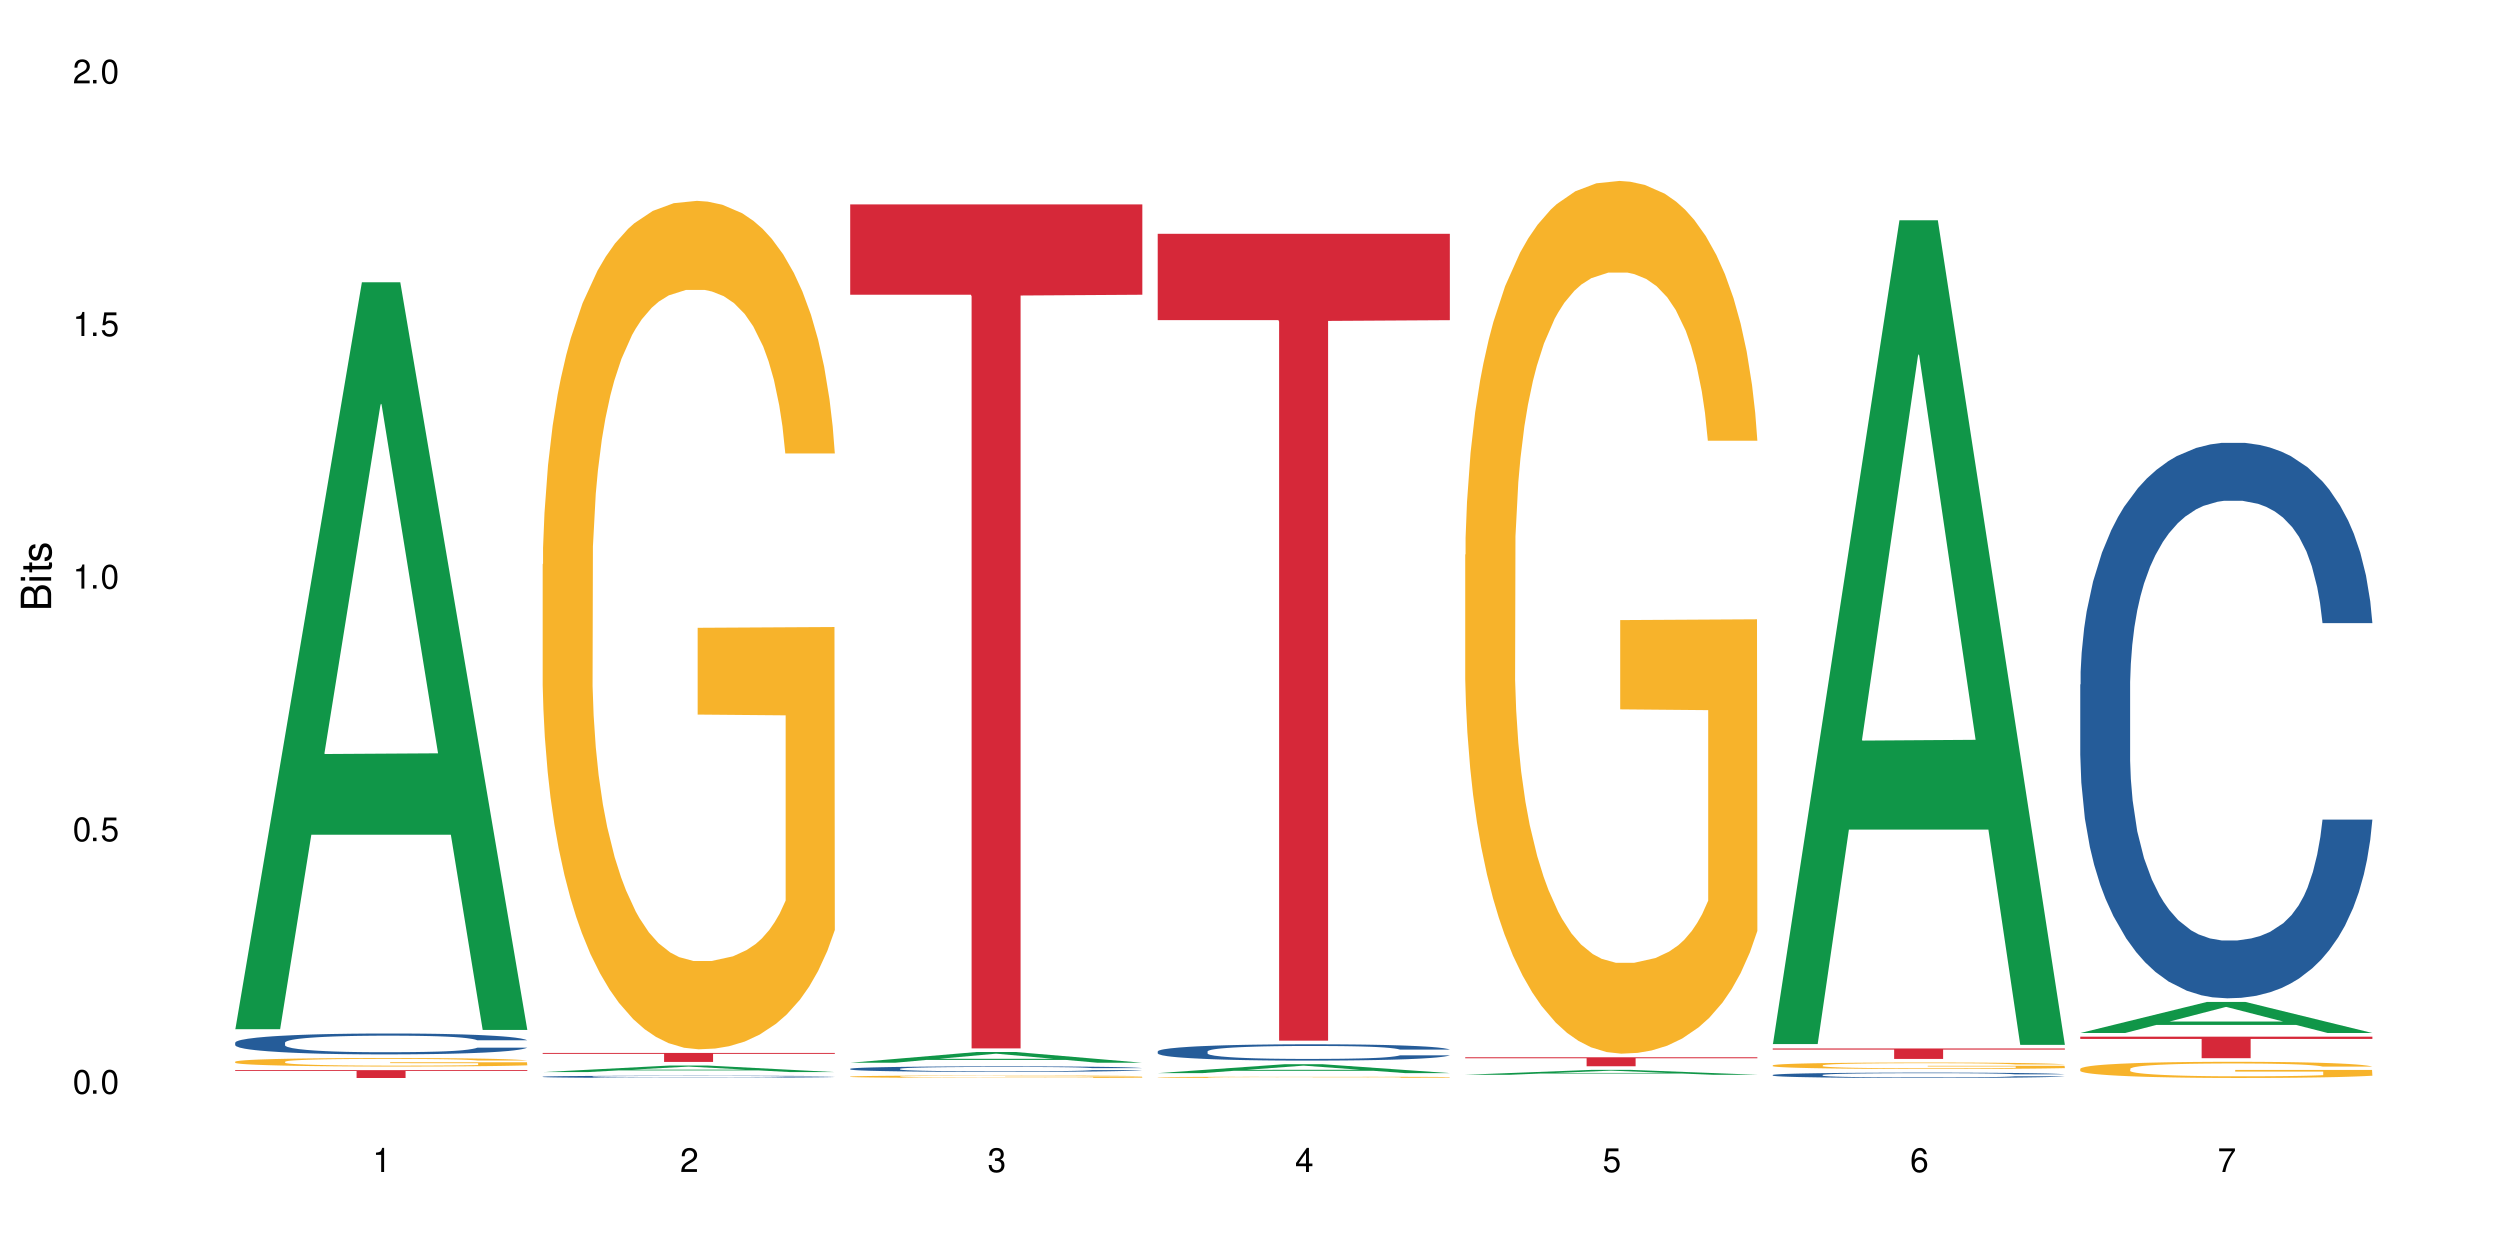 <?xml version="1.0" encoding="UTF-8"?>
<svg xmlns="http://www.w3.org/2000/svg" xmlns:xlink="http://www.w3.org/1999/xlink" width="720" height="360" viewBox="0 0 720 360">
<defs>
<g>
<g id="glyph-0-0">
</g>
<g id="glyph-0-1">
<path d="M 2.641 -6.938 C 2 -6.938 1.422 -6.656 1.078 -6.172 C 0.641 -5.562 0.406 -4.641 0.406 -3.359 C 0.406 -1.016 1.188 0.219 2.641 0.219 C 4.078 0.219 4.859 -1.016 4.859 -3.297 C 4.859 -4.641 4.656 -5.547 4.203 -6.172 C 3.844 -6.656 3.281 -6.938 2.641 -6.938 Z M 2.641 -6.188 C 3.547 -6.188 4 -5.25 4 -3.375 C 4 -1.406 3.562 -0.484 2.625 -0.484 C 1.734 -0.484 1.281 -1.438 1.281 -3.344 C 1.281 -5.25 1.734 -6.188 2.641 -6.188 Z M 2.641 -6.188 "/>
</g>
<g id="glyph-0-2">
<path d="M 1.828 -1 L 0.828 -1 L 0.828 0 L 1.828 0 Z M 1.828 -1 "/>
</g>
<g id="glyph-0-3">
<path d="M 4.562 -6.797 L 1.062 -6.797 L 0.547 -3.094 L 1.328 -3.094 C 1.719 -3.562 2.047 -3.734 2.578 -3.734 C 3.484 -3.734 4.062 -3.109 4.062 -2.094 C 4.062 -1.125 3.484 -0.531 2.578 -0.531 C 1.828 -0.531 1.375 -0.906 1.188 -1.672 L 0.328 -1.672 C 0.453 -1.109 0.547 -0.844 0.75 -0.594 C 1.125 -0.078 1.828 0.219 2.594 0.219 C 3.969 0.219 4.922 -0.781 4.922 -2.219 C 4.922 -3.562 4.031 -4.484 2.719 -4.484 C 2.25 -4.484 1.859 -4.359 1.469 -4.062 L 1.734 -5.969 L 4.562 -5.969 Z M 4.562 -6.797 "/>
</g>
<g id="glyph-0-4">
<path d="M 2.484 -4.938 L 2.484 0 L 3.328 0 L 3.328 -6.938 L 2.766 -6.938 C 2.469 -5.875 2.281 -5.734 0.984 -5.562 L 0.984 -4.938 Z M 2.484 -4.938 "/>
</g>
<g id="glyph-0-5">
<path d="M 4.859 -0.828 L 1.281 -0.828 C 1.359 -1.406 1.672 -1.781 2.5 -2.281 L 3.469 -2.828 C 4.406 -3.344 4.906 -4.062 4.906 -4.906 C 4.906 -5.484 4.672 -6.031 4.266 -6.406 C 3.859 -6.766 3.375 -6.938 2.719 -6.938 C 1.859 -6.938 1.219 -6.625 0.844 -6.031 C 0.609 -5.672 0.5 -5.234 0.484 -4.531 L 1.328 -4.531 C 1.359 -5.016 1.406 -5.281 1.531 -5.516 C 1.75 -5.938 2.188 -6.203 2.703 -6.203 C 3.469 -6.203 4.031 -5.641 4.031 -4.891 C 4.031 -4.344 3.719 -3.859 3.125 -3.516 L 2.234 -3 C 0.812 -2.172 0.406 -1.531 0.328 -0.016 L 4.859 -0.016 Z M 4.859 -0.828 "/>
</g>
<g id="glyph-0-6">
<path d="M 2.125 -3.188 L 2.578 -3.188 C 3.5 -3.188 3.984 -2.766 3.984 -1.922 C 3.984 -1.062 3.469 -0.531 2.594 -0.531 C 1.656 -0.531 1.203 -1 1.156 -2.016 L 0.312 -2.016 C 0.344 -1.453 0.438 -1.094 0.609 -0.781 C 0.953 -0.109 1.625 0.219 2.547 0.219 C 3.953 0.219 4.859 -0.625 4.859 -1.938 C 4.859 -2.828 4.516 -3.297 3.703 -3.594 C 4.344 -3.844 4.656 -4.328 4.656 -5.031 C 4.656 -6.219 3.875 -6.938 2.578 -6.938 C 1.203 -6.938 0.484 -6.172 0.453 -4.703 L 1.297 -4.703 C 1.312 -5.125 1.344 -5.359 1.453 -5.578 C 1.641 -5.969 2.062 -6.203 2.594 -6.203 C 3.344 -6.203 3.797 -5.75 3.797 -5 C 3.797 -4.516 3.609 -4.219 3.25 -4.047 C 3.016 -3.953 2.703 -3.922 2.125 -3.906 Z M 2.125 -3.188 "/>
</g>
<g id="glyph-0-7">
<path d="M 3.141 -1.672 L 3.141 0 L 3.984 0 L 3.984 -1.672 L 4.984 -1.672 L 4.984 -2.438 L 3.984 -2.438 L 3.984 -6.938 L 3.359 -6.938 L 0.266 -2.578 L 0.266 -1.672 Z M 3.141 -2.438 L 1 -2.438 L 3.141 -5.5 Z M 3.141 -2.438 "/>
</g>
<g id="glyph-0-8">
<path d="M 4.781 -5.125 C 4.609 -6.266 3.891 -6.938 2.844 -6.938 C 2.094 -6.938 1.422 -6.578 1.031 -5.953 C 0.594 -5.266 0.406 -4.422 0.406 -3.172 C 0.406 -2 0.578 -1.25 0.984 -0.641 C 1.359 -0.078 1.953 0.219 2.703 0.219 C 3.984 0.219 4.922 -0.75 4.922 -2.094 C 4.922 -3.375 4.062 -4.281 2.844 -4.281 C 2.172 -4.281 1.641 -4.031 1.281 -3.516 C 1.281 -5.234 1.828 -6.188 2.797 -6.188 C 3.391 -6.188 3.797 -5.797 3.938 -5.125 Z M 2.734 -3.531 C 3.547 -3.531 4.062 -2.953 4.062 -2.031 C 4.062 -1.156 3.484 -0.531 2.703 -0.531 C 1.922 -0.531 1.328 -1.188 1.328 -2.078 C 1.328 -2.938 1.906 -3.531 2.734 -3.531 Z M 2.734 -3.531 "/>
</g>
<g id="glyph-0-9">
<path d="M 4.984 -6.797 L 0.438 -6.797 L 0.438 -5.969 L 4.109 -5.969 C 2.5 -3.656 1.828 -2.234 1.328 0 L 2.219 0 C 2.594 -2.172 3.453 -4.047 4.984 -6.094 Z M 4.984 -6.797 "/>
</g>
<g id="glyph-1-0">
</g>
<g id="glyph-1-1">
<path d="M 0 -0.953 L 0 -4.891 C 0 -5.719 -0.234 -6.344 -0.734 -6.797 C -1.188 -7.234 -1.812 -7.469 -2.5 -7.469 C -3.547 -7.469 -4.188 -7 -4.625 -5.875 C -4.984 -6.688 -5.625 -7.094 -6.531 -7.094 C -7.172 -7.094 -7.734 -6.859 -8.141 -6.391 C -8.562 -5.922 -8.75 -5.344 -8.75 -4.5 L -8.75 -0.953 Z M -4.984 -2.062 L -7.766 -2.062 L -7.766 -4.219 C -7.766 -4.844 -7.688 -5.203 -7.453 -5.5 C -7.219 -5.812 -6.859 -5.969 -6.375 -5.969 C -5.891 -5.969 -5.531 -5.812 -5.297 -5.5 C -5.062 -5.203 -4.984 -4.844 -4.984 -4.219 Z M -0.984 -2.062 L -4 -2.062 L -4 -4.781 C -4 -5.766 -3.438 -6.359 -2.484 -6.359 C -1.547 -6.359 -0.984 -5.766 -0.984 -4.781 Z M -0.984 -2.062 "/>
</g>
<g id="glyph-1-2">
<path d="M -6.281 -1.797 L -6.281 -0.797 L 0 -0.797 L 0 -1.797 Z M -8.75 -1.797 L -8.75 -0.797 L -7.484 -0.797 L -7.484 -1.797 Z M -8.75 -1.797 "/>
</g>
<g id="glyph-1-3">
<path d="M -6.281 -3.047 L -6.281 -2.016 L -8.016 -2.016 L -8.016 -1.016 L -6.281 -1.016 L -6.281 -0.172 L -5.469 -0.172 L -5.469 -1.016 L -0.719 -1.016 C -0.078 -1.016 0.281 -1.453 0.281 -2.234 C 0.281 -2.5 0.25 -2.719 0.188 -3.047 L -0.641 -3.047 C -0.609 -2.906 -0.594 -2.766 -0.594 -2.562 C -0.594 -2.141 -0.719 -2.016 -1.156 -2.016 L -5.469 -2.016 L -5.469 -3.047 Z M -6.281 -3.047 "/>
</g>
<g id="glyph-1-4">
<path d="M -4.531 -5.25 C -5.766 -5.25 -6.469 -4.422 -6.469 -2.969 C -6.469 -1.516 -5.719 -0.562 -4.547 -0.562 C -3.562 -0.562 -3.094 -1.062 -2.734 -2.562 L -2.516 -3.484 C -2.344 -4.188 -2.094 -4.469 -1.641 -4.469 C -1.047 -4.469 -0.641 -3.875 -0.641 -3 C -0.641 -2.453 -0.797 -2 -1.062 -1.75 C -1.25 -1.594 -1.422 -1.531 -1.875 -1.469 L -1.875 -0.406 C -0.422 -0.453 0.281 -1.266 0.281 -2.922 C 0.281 -4.5 -0.5 -5.516 -1.719 -5.516 C -2.656 -5.516 -3.172 -4.984 -3.469 -3.734 L -3.703 -2.766 C -3.891 -1.953 -4.156 -1.609 -4.594 -1.609 C -5.188 -1.609 -5.547 -2.125 -5.547 -2.938 C -5.547 -3.75 -5.203 -4.172 -4.531 -4.203 Z M -4.531 -5.25 "/>
</g>
</g>
</defs>
<rect x="-72" y="-36" width="864" height="432" fill="rgb(100%, 100%, 100%)" fill-opacity="1"/>
<path fill-rule="nonzero" fill="rgb(6.275%, 58.824%, 28.235%)" fill-opacity="1" d="M 67.73 296.41 L 67.82 296.207 L 104.227 81.289 L 115.281 81.289 L 151.867 296.613 L 139.012 296.613 L 129.844 240.406 L 89.664 240.406 L 80.676 296.41 L 67.73 296.41 L 93.527 217.156 L 126.156 216.953 L 109.887 116.469 L 109.707 116.266 L 109.527 116.871 L 93.438 216.953 L 93.527 217.156 Z M 67.73 296.41 "/>
<path fill-rule="nonzero" fill="rgb(14.51%, 36.078%, 60%)" fill-opacity="1" d="M 67.73 300.266 L 67.832 300.262 L 67.832 300.129 L 68.141 299.922 L 68.859 299.656 L 69.578 299.477 L 71.426 299.152 L 73.988 298.836 L 76.656 298.598 L 78.605 298.453 L 80.352 298.344 L 84.352 298.141 L 86.918 298.035 L 89.688 297.941 L 93.074 297.848 L 95.535 297.793 L 101.078 297.707 L 105.18 297.668 L 108.363 297.648 L 115.238 297.648 L 119.34 297.672 L 122.316 297.699 L 125.598 297.742 L 128.371 297.793 L 133.191 297.914 L 137.5 298.066 L 139.449 298.156 L 142.527 298.328 L 144.891 298.492 L 146.531 298.633 L 148.379 298.836 L 150.02 299.086 L 151.25 299.367 L 151.867 299.602 L 137.5 299.602 L 136.785 299.383 L 135.961 299.211 L 134.422 298.988 L 132.883 298.828 L 130.73 298.668 L 128.781 298.562 L 126.113 298.457 L 123.754 298.391 L 121.289 298.344 L 118.93 298.309 L 114.414 298.277 L 109.184 298.277 L 107.234 298.289 L 103.23 298.332 L 101.078 298.371 L 98 298.449 L 95.844 298.52 L 93.281 298.629 L 91.535 298.723 L 89.379 298.867 L 87.84 298.992 L 86.098 299.172 L 85.07 299.312 L 84.148 299.465 L 83.328 299.645 L 82.711 299.84 L 82.301 300.043 L 82.094 300.238 L 82.094 301.094 L 82.301 301.289 L 82.812 301.52 L 84.148 301.855 L 86.098 302.148 L 88.355 302.379 L 90.508 302.543 L 91.742 302.621 L 93.383 302.707 L 95.945 302.82 L 99.641 302.93 L 101.797 302.973 L 105.078 303.016 L 108.465 303.039 L 112.98 303.039 L 116.98 303.016 L 119.648 302.988 L 122.418 302.945 L 126.215 302.852 L 128.574 302.766 L 130.629 302.66 L 132.168 302.555 L 133.191 302.469 L 134.73 302.297 L 135.961 302.109 L 136.887 301.918 L 137.5 301.73 L 151.867 301.73 L 151.25 301.949 L 150.328 302.164 L 149.402 302.324 L 147.969 302.516 L 146.324 302.688 L 143.965 302.879 L 142.016 303.004 L 139.449 303.145 L 137.09 303.246 L 134.527 303.34 L 130.73 303.449 L 128.266 303.508 L 125.598 303.555 L 122.418 303.598 L 118.418 303.637 L 114.109 303.66 L 110.105 303.664 L 105.797 303.656 L 102.617 303.633 L 98.41 303.582 L 93.176 303.484 L 89.379 303.379 L 86.406 303.273 L 83.84 303.164 L 80.969 303.016 L 77.273 302.773 L 75.016 302.586 L 73.477 302.434 L 71.734 302.219 L 70.5 302.027 L 69.066 301.719 L 68.039 301.328 L 67.73 301.027 Z M 67.73 300.266 "/>
<path fill-rule="nonzero" fill="rgb(96.863%, 70.196%, 16.863%)" fill-opacity="1" d="M 67.73 305.758 L 67.832 305.754 L 67.832 305.711 L 68.242 305.609 L 69.27 305.469 L 70.605 305.355 L 72.039 305.266 L 72.965 305.219 L 74.504 305.148 L 75.836 305.102 L 79.223 305 L 83.531 304.906 L 85.891 304.863 L 88.559 304.828 L 92.355 304.785 L 94.102 304.77 L 99.438 304.73 L 105.488 304.711 L 112.16 304.703 L 115.238 304.707 L 119.441 304.715 L 125.188 304.738 L 128.473 304.762 L 131.039 304.785 L 133.707 304.812 L 136.988 304.859 L 140.066 304.91 L 142.527 304.965 L 144.992 305.035 L 147.043 305.105 L 148.789 305.184 L 150.328 305.277 L 151.25 305.355 L 151.867 305.434 L 137.605 305.434 L 136.785 305.355 L 135.859 305.297 L 134.32 305.223 L 132.781 305.168 L 131.242 305.125 L 128.371 305.066 L 125.906 305.031 L 122.828 305 L 119.855 304.98 L 116.469 304.965 L 114.414 304.961 L 108.977 304.961 L 104.055 304.977 L 101.18 304.996 L 99.129 305.012 L 96.254 305.047 L 94.512 305.074 L 93.484 305.09 L 90.406 305.16 L 88.355 305.223 L 87.227 305.266 L 85.789 305.336 L 84.762 305.395 L 83.633 305.484 L 83.02 305.551 L 82.199 305.703 L 82.094 306.109 L 82.402 306.195 L 83.02 306.285 L 83.84 306.367 L 85.07 306.453 L 86.301 306.516 L 88.457 306.605 L 90.305 306.664 L 91.742 306.703 L 94.512 306.762 L 95.641 306.781 L 98.309 306.824 L 101.078 306.855 L 104.465 306.883 L 107.027 306.895 L 111.133 306.906 L 116.363 306.906 L 122.52 306.895 L 126.422 306.875 L 129.09 306.855 L 130.832 306.84 L 132.988 306.816 L 134.527 306.793 L 135.961 306.77 L 137.707 306.73 L 137.707 306.195 L 112.363 306.191 L 112.363 305.941 L 151.762 305.938 L 151.867 306.816 L 149.711 306.875 L 147.043 306.934 L 144.48 306.98 L 141.812 307.02 L 138.016 307.062 L 134.938 307.09 L 130.215 307.121 L 125.906 307.141 L 121.395 307.152 L 117.391 307.16 L 112.672 307.16 L 108.465 307.156 L 103.949 307.145 L 100.359 307.125 L 97.074 307.105 L 93.793 307.074 L 89.688 307.027 L 87.02 306.988 L 84.25 306.941 L 81.48 306.887 L 79.016 306.824 L 77.375 306.777 L 75.734 306.723 L 73.988 306.656 L 72.348 306.582 L 71.117 306.512 L 69.988 306.434 L 69.168 306.359 L 68.348 306.258 L 67.938 306.176 L 67.73 306.105 Z M 67.73 305.758 "/>
<path fill-rule="nonzero" fill="rgb(83.922%, 15.686%, 22.353%)" fill-opacity="1" d="M 67.73 308.199 L 151.867 308.199 L 151.867 308.441 L 116.801 308.445 L 116.801 310.457 L 102.695 310.457 L 102.695 308.445 L 102.488 308.441 L 67.73 308.441 Z M 67.73 308.199 "/>
<path fill-rule="nonzero" fill="rgb(6.275%, 58.824%, 28.235%)" fill-opacity="1" d="M 156.293 308.762 L 156.383 308.762 L 192.789 306.875 L 203.844 306.875 L 240.43 308.762 L 227.574 308.762 L 218.406 308.27 L 178.227 308.27 L 169.238 308.762 L 156.293 308.762 L 182.094 308.066 L 214.723 308.062 L 198.453 307.184 L 198.273 307.18 L 198.094 307.188 L 182.004 308.062 L 182.094 308.066 Z M 156.293 308.762 "/>
<path fill-rule="nonzero" fill="rgb(14.51%, 36.078%, 60%)" fill-opacity="1" d="M 156.293 310.086 L 156.398 310.086 L 156.398 310.07 L 156.703 310.051 L 157.422 310.02 L 158.141 310 L 159.988 309.965 L 162.555 309.93 L 165.223 309.906 L 167.172 309.891 L 168.914 309.875 L 172.918 309.855 L 175.48 309.844 L 178.25 309.832 L 181.637 309.824 L 184.102 309.816 L 189.641 309.809 L 193.746 309.805 L 196.926 309.801 L 203.801 309.801 L 207.902 309.805 L 210.879 309.805 L 214.164 309.812 L 216.934 309.816 L 221.754 309.828 L 226.066 309.848 L 228.016 309.855 L 231.094 309.875 L 233.453 309.895 L 235.094 309.91 L 236.941 309.93 L 238.582 309.957 L 239.812 309.988 L 240.43 310.016 L 226.066 310.016 L 225.348 309.992 L 224.527 309.973 L 222.988 309.945 L 221.449 309.93 L 219.293 309.914 L 217.344 309.902 L 214.676 309.891 L 212.316 309.883 L 209.855 309.875 L 207.492 309.875 L 202.98 309.871 L 195.797 309.871 L 191.797 309.875 L 189.641 309.879 L 186.562 309.887 L 184.406 309.895 L 181.844 309.906 L 180.098 309.918 L 177.945 309.934 L 176.406 309.949 L 174.66 309.969 L 173.633 309.984 L 172.711 310 L 171.891 310.02 L 171.273 310.039 L 170.863 310.062 L 170.66 310.086 L 170.66 310.176 L 170.863 310.199 L 171.379 310.223 L 172.711 310.262 L 174.66 310.293 L 176.918 310.316 L 179.074 310.336 L 180.305 310.344 L 181.945 310.355 L 184.512 310.367 L 188.203 310.379 L 190.359 310.383 L 193.641 310.387 L 197.027 310.391 L 201.543 310.391 L 205.543 310.387 L 208.211 310.387 L 210.98 310.379 L 214.777 310.371 L 217.137 310.359 L 219.191 310.348 L 220.73 310.336 L 221.754 310.328 L 223.293 310.309 L 224.527 310.289 L 225.449 310.27 L 226.066 310.246 L 240.43 310.246 L 239.812 310.27 L 238.891 310.293 L 237.969 310.312 L 236.531 310.332 L 234.891 310.352 L 232.527 310.371 L 230.578 310.387 L 228.016 310.402 L 225.656 310.414 L 223.09 310.422 L 219.293 310.434 L 216.832 310.441 L 214.164 310.445 L 210.98 310.453 L 206.98 310.457 L 191.18 310.457 L 186.973 310.449 L 181.738 310.438 L 177.945 310.426 L 174.969 310.418 L 172.402 310.402 L 169.531 310.387 L 165.836 310.363 L 163.578 310.34 L 162.039 310.324 L 160.297 310.301 L 159.066 310.281 L 157.629 310.246 L 156.602 310.203 L 156.293 310.172 Z M 156.293 310.086 "/>
<path fill-rule="nonzero" fill="rgb(96.863%, 70.196%, 16.863%)" fill-opacity="1" d="M 156.293 162.504 L 156.398 162.281 L 156.398 157.816 L 156.809 147.777 L 157.832 133.941 L 159.168 122.559 L 160.605 113.633 L 161.527 108.945 L 163.066 102.25 L 164.398 97.34 L 167.785 87.301 L 172.094 77.926 L 174.457 73.91 L 177.121 70.117 L 180.918 65.875 L 182.664 64.312 L 188 60.742 L 194.051 58.512 L 200.723 57.844 L 203.801 58.066 L 208.008 58.957 L 213.754 61.414 L 217.035 63.645 L 219.602 65.875 L 222.27 68.777 L 225.551 73.238 L 228.629 78.598 L 231.094 83.953 L 233.555 90.648 L 235.605 97.789 L 237.352 105.598 L 238.891 114.973 L 239.812 122.781 L 240.43 130.594 L 226.168 130.594 L 225.348 122.781 L 224.422 116.758 L 222.883 109.391 L 221.344 104.035 L 219.805 99.797 L 216.934 93.992 L 214.473 90.422 L 211.395 87.301 L 208.418 85.289 L 205.031 83.953 L 202.98 83.504 L 197.543 83.504 L 192.617 85.066 L 189.742 86.852 L 187.691 88.637 L 184.816 91.984 L 183.074 94.664 L 182.047 96.449 L 178.969 103.367 L 176.918 109.617 L 175.789 113.855 L 174.352 120.551 L 173.328 126.574 L 172.199 135.504 L 171.582 142.195 L 170.762 157.371 L 170.66 197.539 L 170.965 206.02 L 171.582 215.172 L 172.402 223.203 L 173.633 231.684 L 174.867 238.156 L 177.02 246.859 L 178.867 252.66 L 180.305 256.457 L 183.074 262.48 L 184.203 264.488 L 186.871 268.508 L 189.641 271.629 L 193.027 274.309 L 195.59 275.648 L 199.695 276.762 L 204.93 276.762 L 211.086 275.426 L 214.984 273.637 L 217.652 271.852 L 219.395 270.293 L 221.551 267.836 L 223.09 265.605 L 224.527 263.148 L 226.27 259.355 L 226.27 206.02 L 200.926 205.797 L 200.926 180.805 L 240.328 180.582 L 240.43 267.836 L 238.273 273.863 L 235.605 279.664 L 233.043 284.129 L 230.375 287.922 L 226.578 292.16 L 223.5 294.84 L 218.781 297.965 L 214.473 299.973 L 209.957 301.312 L 205.953 301.98 L 201.234 302.203 L 197.027 301.758 L 192.512 300.418 L 188.922 298.633 L 185.641 296.402 L 182.355 293.5 L 178.25 288.812 L 175.582 285.02 L 172.812 280.332 L 170.043 274.754 L 167.582 268.73 L 165.938 264.043 L 164.297 258.688 L 162.555 251.992 L 160.91 244.406 L 159.68 237.488 L 158.551 229.676 L 157.73 222.312 L 156.91 212.27 L 156.5 204.234 L 156.293 197.316 Z M 156.293 162.504 "/>
<path fill-rule="nonzero" fill="rgb(83.922%, 15.686%, 22.353%)" fill-opacity="1" d="M 156.293 303.242 L 240.43 303.242 L 240.43 303.52 L 205.363 303.52 L 205.363 305.836 L 191.258 305.836 L 191.258 303.523 L 191.051 303.52 L 156.293 303.52 Z M 156.293 303.242 "/>
<path fill-rule="nonzero" fill="rgb(6.275%, 58.824%, 28.235%)" fill-opacity="1" d="M 244.859 306.07 L 244.949 306.066 L 281.352 302.969 L 292.41 302.969 L 328.992 306.074 L 316.141 306.074 L 306.969 305.262 L 266.789 305.262 L 257.801 306.07 L 244.859 306.07 L 270.656 304.926 L 303.285 304.926 L 287.016 303.473 L 286.836 303.473 L 286.656 303.48 L 270.566 304.926 L 270.656 304.926 Z M 244.859 306.07 "/>
<path fill-rule="nonzero" fill="rgb(14.51%, 36.078%, 60%)" fill-opacity="1" d="M 244.859 307.805 L 244.961 307.805 L 244.961 307.77 L 245.27 307.711 L 245.988 307.645 L 246.703 307.594 L 248.551 307.508 L 251.117 307.426 L 253.785 307.363 L 255.734 307.324 L 257.477 307.293 L 261.48 307.242 L 264.043 307.215 L 266.816 307.188 L 270.199 307.164 L 272.664 307.148 L 278.203 307.125 L 282.309 307.117 L 285.488 307.109 L 292.363 307.109 L 296.469 307.117 L 299.441 307.125 L 302.727 307.137 L 305.496 307.148 L 310.32 307.18 L 314.629 307.223 L 316.578 307.246 L 319.656 307.289 L 322.016 307.332 L 323.656 307.371 L 325.504 307.426 L 327.145 307.492 L 328.379 307.566 L 328.992 307.629 L 314.629 307.629 L 313.91 307.57 L 313.09 307.523 L 311.551 307.465 L 310.012 307.422 L 307.855 307.379 L 305.906 307.352 L 303.238 307.324 L 300.879 307.309 L 298.418 307.293 L 296.059 307.285 L 291.543 307.277 L 286.309 307.277 L 284.359 307.281 L 280.359 307.293 L 278.203 307.301 L 275.125 307.324 L 272.973 307.34 L 270.406 307.371 L 268.66 307.395 L 266.508 307.434 L 264.969 307.465 L 263.223 307.516 L 262.199 307.551 L 261.273 307.59 L 260.453 307.641 L 259.84 307.691 L 259.426 307.746 L 259.223 307.797 L 259.223 308.023 L 259.426 308.074 L 259.941 308.137 L 261.273 308.227 L 263.223 308.301 L 265.48 308.363 L 267.637 308.406 L 268.867 308.43 L 270.508 308.453 L 273.074 308.48 L 276.77 308.508 L 278.922 308.52 L 282.207 308.531 L 285.59 308.539 L 290.105 308.539 L 294.109 308.531 L 296.773 308.527 L 299.547 308.516 L 303.344 308.488 L 305.703 308.465 L 307.754 308.438 L 309.293 308.41 L 310.32 308.387 L 311.859 308.344 L 313.09 308.293 L 314.012 308.242 L 314.629 308.191 L 328.992 308.191 L 328.379 308.25 L 327.453 308.309 L 326.531 308.348 L 325.094 308.398 L 323.453 308.445 L 321.094 308.496 L 319.145 308.531 L 316.578 308.566 L 314.219 308.594 L 311.652 308.617 L 307.855 308.648 L 305.395 308.664 L 302.727 308.676 L 299.547 308.688 L 295.543 308.699 L 291.234 308.703 L 282.926 308.703 L 279.742 308.695 L 275.535 308.684 L 270.305 308.656 L 266.508 308.629 L 263.531 308.602 L 260.965 308.57 L 258.094 308.531 L 254.398 308.469 L 252.145 308.418 L 250.605 308.379 L 248.859 308.32 L 247.629 308.27 L 246.191 308.188 L 245.164 308.086 L 244.859 308.004 Z M 244.859 307.805 "/>
<path fill-rule="nonzero" fill="rgb(96.863%, 70.196%, 16.863%)" fill-opacity="1" d="M 244.859 310.051 L 244.961 310.047 L 244.961 310.035 L 245.371 310.008 L 246.398 309.965 L 247.73 309.934 L 249.168 309.906 L 250.09 309.891 L 251.629 309.871 L 252.965 309.859 L 256.348 309.828 L 260.66 309.801 L 263.02 309.789 L 265.688 309.777 L 269.484 309.766 L 271.227 309.762 L 276.562 309.75 L 282.617 309.746 L 289.285 309.742 L 292.363 309.742 L 296.57 309.746 L 302.316 309.754 L 305.598 309.758 L 308.164 309.766 L 310.832 309.773 L 314.117 309.789 L 317.195 309.805 L 319.656 309.82 L 322.117 309.84 L 324.172 309.859 L 325.914 309.883 L 327.453 309.91 L 328.379 309.934 L 328.992 309.957 L 314.73 309.957 L 313.91 309.934 L 312.988 309.914 L 311.449 309.895 L 309.91 309.879 L 308.371 309.867 L 305.496 309.848 L 303.035 309.836 L 299.957 309.828 L 296.98 309.824 L 293.594 309.82 L 291.543 309.816 L 286.105 309.816 L 281.18 309.82 L 278.309 309.828 L 276.254 309.832 L 273.383 309.844 L 271.637 309.852 L 270.613 309.855 L 267.535 309.875 L 265.48 309.895 L 264.352 309.906 L 262.918 309.926 L 261.891 309.945 L 260.762 309.969 L 260.145 309.988 L 259.324 310.035 L 259.223 310.152 L 259.531 310.176 L 260.145 310.203 L 260.965 310.227 L 262.199 310.254 L 263.43 310.27 L 265.582 310.297 L 267.43 310.312 L 268.867 310.324 L 271.637 310.344 L 272.766 310.348 L 275.434 310.359 L 278.203 310.367 L 281.59 310.379 L 284.156 310.383 L 293.492 310.383 L 299.648 310.379 L 303.547 310.375 L 306.215 310.371 L 307.961 310.363 L 310.113 310.359 L 311.652 310.352 L 313.09 310.344 L 314.832 310.332 L 314.832 310.176 L 289.492 310.176 L 289.492 310.102 L 328.891 310.102 L 328.992 310.359 L 326.84 310.375 L 324.172 310.395 L 321.605 310.406 L 318.938 310.418 L 315.141 310.43 L 312.062 310.438 L 307.344 310.445 L 303.035 310.453 L 298.52 310.457 L 285.59 310.457 L 281.078 310.453 L 277.484 310.449 L 274.203 310.441 L 270.918 310.434 L 266.816 310.418 L 264.148 310.41 L 261.379 310.395 L 258.605 310.379 L 256.145 310.359 L 254.504 310.348 L 252.859 310.332 L 251.117 310.312 L 249.477 310.289 L 248.242 310.27 L 247.113 310.246 L 246.293 310.223 L 245.473 310.195 L 245.062 310.172 L 244.859 310.152 Z M 244.859 310.051 "/>
<path fill-rule="nonzero" fill="rgb(83.922%, 15.686%, 22.353%)" fill-opacity="1" d="M 244.859 58.863 L 328.992 58.863 L 328.992 84.883 L 293.93 85.109 L 293.93 301.93 L 279.82 301.93 L 279.82 85.34 L 279.617 84.883 L 244.859 84.883 Z M 244.859 58.863 "/>
<path fill-rule="nonzero" fill="rgb(6.275%, 58.824%, 28.235%)" fill-opacity="1" d="M 333.422 309.059 L 333.512 309.055 L 369.914 306.496 L 380.973 306.496 L 417.555 309.059 L 404.703 309.059 L 395.535 308.391 L 355.355 308.391 L 346.363 309.059 L 333.422 309.059 L 359.219 308.113 L 391.848 308.109 L 375.578 306.914 L 375.398 306.91 L 375.219 306.918 L 359.129 308.109 L 359.219 308.113 Z M 333.422 309.059 "/>
<path fill-rule="nonzero" fill="rgb(14.51%, 36.078%, 60%)" fill-opacity="1" d="M 333.422 302.801 L 333.523 302.797 L 333.523 302.691 L 333.832 302.527 L 334.551 302.32 L 335.27 302.18 L 337.113 301.926 L 339.68 301.68 L 342.348 301.492 L 344.297 301.379 L 346.043 301.293 L 350.043 301.137 L 352.609 301.055 L 355.379 300.98 L 358.766 300.906 L 361.227 300.863 L 366.766 300.797 L 370.871 300.766 L 374.051 300.754 L 380.926 300.754 L 385.031 300.77 L 388.008 300.793 L 391.289 300.824 L 394.059 300.863 L 398.883 300.957 L 403.191 301.078 L 405.141 301.148 L 408.219 301.281 L 410.578 301.41 L 412.223 301.523 L 414.066 301.68 L 415.711 301.875 L 416.941 302.094 L 417.555 302.277 L 403.191 302.277 L 402.473 302.105 L 401.652 301.973 L 400.113 301.797 L 398.574 301.672 L 396.422 301.547 L 394.469 301.465 L 391.805 301.383 L 389.441 301.332 L 386.98 301.293 L 384.621 301.27 L 380.105 301.242 L 374.875 301.242 L 372.922 301.25 L 368.922 301.285 L 366.766 301.316 L 363.688 301.375 L 361.535 301.434 L 358.969 301.52 L 357.227 301.59 L 355.07 301.703 L 353.531 301.801 L 351.789 301.945 L 350.762 302.051 L 349.836 302.172 L 349.016 302.312 L 348.402 302.465 L 347.992 302.625 L 347.785 302.777 L 347.785 303.445 L 347.992 303.602 L 348.504 303.781 L 349.836 304.043 L 351.789 304.27 L 354.043 304.453 L 356.199 304.582 L 357.43 304.641 L 359.07 304.711 L 361.637 304.797 L 365.332 304.883 L 367.484 304.914 L 370.77 304.949 L 374.156 304.969 L 378.668 304.969 L 382.672 304.949 L 385.34 304.93 L 388.109 304.895 L 391.906 304.82 L 394.266 304.754 L 396.316 304.672 L 397.855 304.59 L 398.883 304.52 L 400.422 304.387 L 401.652 304.242 L 402.578 304.09 L 403.191 303.945 L 417.555 303.945 L 416.941 304.117 L 416.016 304.285 L 415.094 304.406 L 413.656 304.559 L 412.016 304.691 L 409.656 304.844 L 407.707 304.941 L 405.141 305.051 L 402.781 305.129 L 400.215 305.203 L 396.422 305.289 L 393.957 305.332 L 391.289 305.371 L 388.109 305.406 L 384.109 305.438 L 379.797 305.453 L 375.797 305.457 L 371.488 305.449 L 368.305 305.434 L 364.102 305.395 L 358.867 305.316 L 355.07 305.234 L 352.094 305.152 L 349.531 305.066 L 346.656 304.949 L 342.965 304.762 L 340.707 304.613 L 339.168 304.496 L 337.422 304.328 L 336.191 304.176 L 334.754 303.934 L 333.73 303.629 L 333.422 303.395 Z M 333.422 302.801 "/>
<path fill-rule="nonzero" fill="rgb(96.863%, 70.196%, 16.863%)" fill-opacity="1" d="M 333.422 310.254 L 333.523 310.254 L 333.523 310.246 L 333.934 310.23 L 334.961 310.211 L 336.293 310.191 L 337.73 310.18 L 338.652 310.172 L 340.191 310.164 L 341.527 310.156 L 344.914 310.141 L 349.223 310.129 L 351.582 310.121 L 354.25 310.117 L 358.047 310.109 L 359.789 310.105 L 365.125 310.102 L 371.18 310.098 L 385.133 310.098 L 390.879 310.102 L 394.164 310.105 L 396.727 310.109 L 399.395 310.113 L 402.68 310.121 L 405.758 310.129 L 408.219 310.137 L 410.684 310.145 L 412.734 310.156 L 414.477 310.168 L 416.016 310.184 L 416.941 310.195 L 417.555 310.207 L 403.293 310.207 L 402.473 310.195 L 401.551 310.184 L 400.012 310.176 L 398.473 310.164 L 396.934 310.16 L 394.059 310.152 L 391.598 310.145 L 388.52 310.141 L 385.543 310.137 L 369.742 310.137 L 366.871 310.141 L 364.816 310.145 L 361.945 310.148 L 360.199 310.152 L 359.176 310.156 L 356.098 310.164 L 354.043 310.176 L 352.914 310.18 L 351.48 310.191 L 350.453 310.199 L 349.324 310.211 L 348.711 310.223 L 347.887 310.246 L 347.785 310.305 L 348.094 310.316 L 348.711 310.332 L 349.531 310.344 L 350.762 310.355 L 351.992 310.363 L 354.148 310.379 L 355.992 310.387 L 357.43 310.391 L 360.199 310.398 L 361.328 310.402 L 363.996 310.41 L 366.766 310.414 L 370.152 310.418 L 372.719 310.418 L 376.824 310.422 L 382.055 310.422 L 388.211 310.418 L 392.109 310.418 L 394.777 310.414 L 396.523 310.41 L 398.676 310.406 L 400.215 310.406 L 401.652 310.402 L 403.398 310.395 L 403.398 310.316 L 378.055 310.316 L 378.055 310.281 L 417.453 310.277 L 417.555 310.406 L 415.402 310.418 L 412.734 310.426 L 410.168 310.434 L 407.5 310.438 L 403.703 310.445 L 400.625 310.449 L 395.906 310.453 L 391.598 310.457 L 369.641 310.457 L 366.051 310.453 L 362.766 310.449 L 359.484 310.445 L 355.379 310.438 L 352.711 310.434 L 347.172 310.418 L 344.707 310.41 L 341.426 310.395 L 339.68 310.383 L 338.039 310.375 L 336.809 310.363 L 335.68 310.352 L 334.859 310.34 L 334.035 310.324 L 333.625 310.312 L 333.422 310.305 Z M 333.422 310.254 "/>
<path fill-rule="nonzero" fill="rgb(83.922%, 15.686%, 22.353%)" fill-opacity="1" d="M 333.422 67.332 L 417.555 67.332 L 417.555 92.207 L 382.492 92.426 L 382.492 299.715 L 368.383 299.715 L 368.383 92.641 L 368.18 92.207 L 333.422 92.207 Z M 333.422 67.332 "/>
<path fill-rule="nonzero" fill="rgb(6.275%, 58.824%, 28.235%)" fill-opacity="1" d="M 421.984 309.535 L 422.074 309.531 L 458.48 308.121 L 469.535 308.121 L 506.121 309.535 L 493.266 309.535 L 484.098 309.168 L 443.918 309.168 L 434.93 309.535 L 421.984 309.535 L 447.781 309.012 L 480.41 309.012 L 464.141 308.352 L 463.961 308.348 L 463.781 308.352 L 447.691 309.012 L 447.781 309.012 Z M 421.984 309.535 "/>
<path fill-rule="nonzero" fill="rgb(96.863%, 70.196%, 16.863%)" fill-opacity="1" d="M 421.984 159.762 L 422.086 159.531 L 422.086 154.941 L 422.496 144.613 L 423.523 130.379 L 424.859 118.672 L 426.293 109.492 L 427.219 104.672 L 428.758 97.785 L 430.09 92.734 L 433.477 82.406 L 437.785 72.766 L 440.145 68.633 L 442.812 64.73 L 446.609 60.367 L 448.355 58.762 L 453.688 55.09 L 459.742 52.793 L 466.41 52.105 L 469.488 52.336 L 473.695 53.254 L 479.441 55.777 L 482.727 58.074 L 485.293 60.367 L 487.957 63.352 L 491.242 67.945 L 494.32 73.453 L 496.781 78.961 L 499.246 85.848 L 501.297 93.195 L 503.043 101.227 L 504.582 110.867 L 505.504 118.902 L 506.121 126.938 L 491.859 126.938 L 491.035 118.902 L 490.113 112.703 L 488.574 105.129 L 487.035 99.621 L 485.496 95.258 L 482.625 89.293 L 480.16 85.617 L 477.082 82.406 L 474.105 80.34 L 470.723 78.961 L 468.668 78.504 L 463.23 78.504 L 458.305 80.109 L 455.434 81.945 L 453.383 83.781 L 450.508 87.227 L 448.766 89.98 L 447.738 91.816 L 444.66 98.934 L 442.609 105.359 L 441.48 109.723 L 440.043 116.605 L 439.016 122.805 L 437.887 131.988 L 437.273 138.875 L 436.453 154.48 L 436.348 195.801 L 436.656 204.523 L 437.273 213.934 L 438.094 222.199 L 439.324 230.922 L 440.555 237.578 L 442.711 246.531 L 444.559 252.5 L 445.992 256.402 L 448.766 262.598 L 449.895 264.664 L 452.562 268.797 L 455.332 272.008 L 458.715 274.766 L 461.281 276.141 L 465.387 277.289 L 470.617 277.289 L 476.773 275.91 L 480.676 274.074 L 483.34 272.238 L 485.086 270.633 L 487.242 268.105 L 488.781 265.812 L 490.215 263.285 L 491.961 259.383 L 491.961 204.523 L 466.617 204.293 L 466.617 178.586 L 506.016 178.355 L 506.121 268.105 L 503.965 274.305 L 501.297 280.273 L 498.73 284.863 L 496.066 288.766 L 492.27 293.129 L 489.191 295.883 L 484.469 299.098 L 480.16 301.16 L 475.645 302.539 L 471.645 303.227 L 466.926 303.457 L 462.719 303 L 458.203 301.621 L 454.613 299.785 L 451.328 297.488 L 448.047 294.504 L 443.941 289.684 L 441.273 285.781 L 438.504 280.961 L 435.734 275.223 L 433.27 269.027 L 431.629 264.203 L 429.988 258.695 L 428.242 251.809 L 426.602 244.004 L 425.371 236.891 L 424.242 228.855 L 423.422 221.281 L 422.602 210.949 L 422.191 202.688 L 421.984 195.57 Z M 421.984 159.762 "/>
<path fill-rule="nonzero" fill="rgb(83.922%, 15.686%, 22.353%)" fill-opacity="1" d="M 421.984 304.496 L 506.121 304.496 L 506.121 304.773 L 471.055 304.773 L 471.055 307.082 L 456.945 307.082 L 456.945 304.777 L 456.742 304.773 L 421.984 304.773 Z M 421.984 304.496 "/>
<path fill-rule="nonzero" fill="rgb(6.275%, 58.824%, 28.235%)" fill-opacity="1" d="M 510.547 300.699 L 510.637 300.477 L 547.043 63.445 L 558.098 63.445 L 594.684 300.922 L 581.828 300.922 L 572.66 238.934 L 532.48 238.934 L 523.492 300.699 L 510.547 300.699 L 536.348 213.289 L 568.977 213.066 L 552.707 102.246 L 552.527 102.023 L 552.348 102.691 L 536.258 213.066 L 536.348 213.289 Z M 510.547 300.699 "/>
<path fill-rule="nonzero" fill="rgb(14.51%, 36.078%, 60%)" fill-opacity="1" d="M 510.547 309.586 L 510.652 309.586 L 510.652 309.551 L 510.957 309.496 L 511.676 309.43 L 512.395 309.383 L 514.242 309.297 L 516.809 309.219 L 519.473 309.156 L 521.426 309.121 L 523.168 309.09 L 527.168 309.039 L 529.734 309.012 L 532.504 308.988 L 535.891 308.965 L 538.355 308.949 L 543.895 308.926 L 548 308.918 L 551.18 308.914 L 558.055 308.914 L 562.156 308.918 L 565.133 308.926 L 568.418 308.938 L 571.188 308.949 L 576.008 308.98 L 580.32 309.02 L 582.27 309.043 L 585.348 309.086 L 587.707 309.129 L 589.348 309.164 L 591.195 309.219 L 592.836 309.281 L 594.066 309.355 L 594.684 309.414 L 580.32 309.414 L 579.602 309.359 L 578.781 309.312 L 577.242 309.258 L 575.703 309.215 L 573.547 309.176 L 571.598 309.148 L 568.93 309.121 L 566.57 309.105 L 564.105 309.09 L 561.746 309.082 L 557.234 309.074 L 552 309.074 L 550.051 309.078 L 546.051 309.09 L 543.895 309.098 L 540.816 309.117 L 538.66 309.137 L 536.098 309.164 L 534.352 309.188 L 532.199 309.227 L 530.66 309.258 L 528.914 309.305 L 527.887 309.34 L 526.965 309.379 L 526.145 309.426 L 525.527 309.477 L 525.117 309.527 L 524.914 309.578 L 524.914 309.797 L 525.117 309.848 L 525.629 309.906 L 526.965 309.992 L 528.914 310.07 L 531.172 310.129 L 533.324 310.172 L 534.559 310.191 L 536.199 310.215 L 538.766 310.242 L 542.457 310.27 L 544.613 310.281 L 547.895 310.293 L 551.281 310.297 L 555.797 310.297 L 559.797 310.293 L 562.465 310.285 L 565.234 310.273 L 569.031 310.25 L 571.391 310.227 L 573.445 310.199 L 574.984 310.172 L 576.008 310.152 L 577.547 310.105 L 578.781 310.059 L 579.703 310.008 L 580.32 309.961 L 594.684 309.961 L 594.066 310.02 L 593.145 310.074 L 592.223 310.113 L 590.785 310.164 L 589.145 310.207 L 586.781 310.258 L 584.832 310.289 L 582.27 310.324 L 579.91 310.352 L 577.344 310.375 L 573.547 310.402 L 571.086 310.418 L 568.418 310.43 L 565.234 310.441 L 561.234 310.453 L 556.926 310.457 L 548.613 310.457 L 545.434 310.449 L 541.227 310.438 L 535.992 310.414 L 532.199 310.387 L 529.223 310.359 L 526.656 310.332 L 523.785 310.293 L 520.09 310.23 L 517.832 310.184 L 516.293 310.141 L 514.551 310.086 L 513.316 310.039 L 511.883 309.957 L 510.855 309.859 L 510.547 309.781 Z M 510.547 309.586 "/>
<path fill-rule="nonzero" fill="rgb(96.863%, 70.196%, 16.863%)" fill-opacity="1" d="M 510.547 306.809 L 510.652 306.805 L 510.652 306.77 L 511.062 306.695 L 512.086 306.59 L 513.422 306.5 L 514.855 306.434 L 515.781 306.398 L 517.32 306.348 L 518.652 306.309 L 522.039 306.23 L 526.348 306.16 L 528.707 306.129 L 531.375 306.102 L 535.172 306.066 L 536.918 306.055 L 542.254 306.027 L 548.305 306.012 L 554.977 306.008 L 558.055 306.008 L 562.262 306.016 L 568.008 306.035 L 571.289 306.051 L 573.855 306.066 L 576.523 306.09 L 579.805 306.125 L 582.883 306.164 L 585.348 306.207 L 587.809 306.258 L 589.859 306.312 L 591.605 306.371 L 593.145 306.445 L 594.066 306.504 L 594.684 306.562 L 580.422 306.562 L 579.602 306.504 L 578.676 306.457 L 577.137 306.402 L 575.598 306.359 L 574.059 306.328 L 571.188 306.281 L 568.723 306.254 L 565.645 306.23 L 562.672 306.215 L 559.285 306.207 L 557.234 306.203 L 551.793 306.203 L 546.871 306.215 L 543.996 306.227 L 541.945 306.242 L 539.07 306.27 L 537.328 306.289 L 536.301 306.301 L 533.223 306.355 L 531.172 306.402 L 530.043 306.434 L 528.605 306.484 L 527.582 306.531 L 526.453 306.602 L 525.836 306.652 L 525.016 306.77 L 524.914 307.074 L 525.219 307.141 L 525.836 307.211 L 526.656 307.27 L 527.887 307.336 L 529.121 307.387 L 531.273 307.453 L 533.121 307.496 L 534.559 307.527 L 537.328 307.57 L 538.457 307.586 L 541.125 307.617 L 543.895 307.641 L 547.281 307.66 L 549.844 307.672 L 553.949 307.68 L 559.184 307.68 L 565.34 307.672 L 569.238 307.656 L 571.906 307.645 L 573.648 307.633 L 575.805 307.613 L 577.344 307.594 L 578.781 307.578 L 580.523 307.547 L 580.523 307.141 L 555.18 307.137 L 555.18 306.945 L 594.582 306.945 L 594.684 307.613 L 592.527 307.66 L 589.859 307.703 L 587.297 307.738 L 584.629 307.766 L 580.832 307.797 L 577.754 307.82 L 573.035 307.844 L 568.723 307.859 L 564.211 307.867 L 560.207 307.875 L 555.488 307.875 L 551.281 307.871 L 546.766 307.863 L 543.176 307.848 L 539.895 307.832 L 536.609 307.809 L 532.504 307.773 L 529.836 307.742 L 527.066 307.707 L 524.297 307.664 L 521.836 307.621 L 520.191 307.582 L 518.551 307.543 L 516.809 307.492 L 515.164 307.434 L 513.934 307.379 L 512.805 307.32 L 511.984 307.266 L 511.164 307.188 L 510.754 307.125 L 510.547 307.074 Z M 510.547 306.809 "/>
<path fill-rule="nonzero" fill="rgb(83.922%, 15.686%, 22.353%)" fill-opacity="1" d="M 510.547 301.961 L 594.684 301.961 L 594.684 302.281 L 559.617 302.285 L 559.617 304.969 L 545.512 304.969 L 545.512 302.285 L 545.305 302.281 L 510.547 302.281 Z M 510.547 301.961 "/>
<path fill-rule="nonzero" fill="rgb(6.275%, 58.824%, 28.235%)" fill-opacity="1" d="M 599.113 297.504 L 599.203 297.496 L 635.605 288.555 L 646.664 288.555 L 683.246 297.512 L 670.395 297.512 L 661.223 295.172 L 621.043 295.172 L 612.055 297.504 L 599.113 297.504 L 624.91 294.207 L 657.539 294.199 L 641.27 290.02 L 641.09 290.012 L 640.91 290.035 L 624.82 294.199 L 624.91 294.207 Z M 599.113 297.504 "/>
<path fill-rule="nonzero" fill="rgb(14.51%, 36.078%, 60%)" fill-opacity="1" d="M 599.113 197.152 L 599.215 197.008 L 599.215 193.5 L 599.523 187.941 L 600.238 180.922 L 600.957 176.098 L 602.805 167.473 L 605.371 159.137 L 608.039 152.703 L 609.988 148.902 L 611.73 145.977 L 615.734 140.566 L 618.297 137.789 L 621.07 135.301 L 624.453 132.816 L 626.918 131.355 L 632.457 129.016 L 636.562 127.992 L 639.742 127.555 L 646.617 127.555 L 650.723 128.137 L 653.695 128.867 L 656.98 130.039 L 659.75 131.355 L 664.574 134.57 L 668.883 138.664 L 670.832 141.004 L 673.91 145.539 L 676.27 149.926 L 677.91 153.727 L 679.758 159.137 L 681.398 165.715 L 682.633 173.172 L 683.246 179.461 L 668.883 179.461 L 668.164 173.613 L 667.344 169.078 L 665.805 163.086 L 664.266 158.844 L 662.109 154.602 L 660.16 151.824 L 657.492 149.047 L 655.133 147.293 L 652.672 145.977 L 650.312 145.098 L 645.797 144.223 L 640.562 144.223 L 638.613 144.516 L 634.613 145.684 L 632.457 146.707 L 629.379 148.754 L 627.227 150.656 L 624.66 153.578 L 622.914 156.066 L 620.762 159.867 L 619.223 163.23 L 617.477 168.055 L 616.453 171.711 L 615.527 175.805 L 614.707 180.629 L 614.09 185.75 L 613.68 191.16 L 613.477 196.422 L 613.477 219.086 L 613.68 224.352 L 614.195 230.492 L 615.527 239.41 L 617.477 247.16 L 619.734 253.301 L 621.891 257.688 L 623.121 259.734 L 624.762 262.074 L 627.328 265 L 631.02 267.926 L 633.176 269.094 L 636.461 270.266 L 639.844 270.848 L 644.359 270.848 L 648.359 270.266 L 651.027 269.531 L 653.801 268.363 L 657.594 265.879 L 659.957 263.539 L 662.008 260.758 L 663.547 257.98 L 664.574 255.641 L 666.113 251.109 L 667.344 246.137 L 668.266 241.02 L 668.883 236.047 L 683.246 236.047 L 682.633 241.898 L 681.707 247.598 L 680.785 251.84 L 679.348 256.957 L 677.707 261.492 L 675.348 266.609 L 673.398 269.973 L 670.832 273.625 L 668.473 276.406 L 665.906 278.891 L 662.109 281.816 L 659.648 283.277 L 656.98 284.594 L 653.801 285.762 L 649.797 286.785 L 645.488 287.371 L 641.488 287.52 L 637.176 287.227 L 633.996 286.641 L 629.789 285.324 L 624.559 282.691 L 620.762 279.914 L 617.785 277.137 L 615.219 274.211 L 612.348 270.266 L 608.652 263.828 L 606.395 258.859 L 604.855 254.766 L 603.113 249.062 L 601.883 243.945 L 600.445 235.754 L 599.418 225.375 L 599.113 217.332 Z M 599.113 197.152 "/>
<path fill-rule="nonzero" fill="rgb(96.863%, 70.196%, 16.863%)" fill-opacity="1" d="M 599.113 307.793 L 599.215 307.789 L 599.215 307.703 L 599.625 307.512 L 600.652 307.25 L 601.984 307.031 L 603.422 306.859 L 604.344 306.773 L 605.883 306.645 L 607.219 306.551 L 610.602 306.359 L 614.914 306.18 L 617.273 306.102 L 619.941 306.031 L 623.738 305.949 L 625.48 305.922 L 630.816 305.852 L 636.871 305.809 L 643.539 305.797 L 646.617 305.801 L 650.824 305.816 L 656.57 305.863 L 659.852 305.906 L 662.418 305.949 L 665.086 306.004 L 668.367 306.09 L 671.445 306.191 L 673.91 306.297 L 676.371 306.422 L 678.426 306.559 L 680.168 306.707 L 681.707 306.887 L 682.633 307.035 L 683.246 307.184 L 668.984 307.184 L 668.164 307.035 L 667.242 306.922 L 665.703 306.781 L 664.164 306.68 L 662.625 306.598 L 659.75 306.488 L 657.289 306.418 L 654.211 306.359 L 651.234 306.32 L 647.848 306.297 L 645.797 306.285 L 640.359 306.285 L 635.434 306.316 L 632.559 306.352 L 630.508 306.383 L 627.637 306.449 L 625.891 306.5 L 624.863 306.535 L 621.785 306.664 L 619.734 306.785 L 618.605 306.867 L 617.168 306.992 L 616.145 307.109 L 615.016 307.277 L 614.398 307.406 L 613.578 307.695 L 613.477 308.461 L 613.785 308.625 L 614.398 308.797 L 615.219 308.953 L 616.453 309.113 L 617.684 309.238 L 619.836 309.402 L 621.684 309.512 L 623.121 309.586 L 625.891 309.699 L 627.02 309.738 L 629.688 309.816 L 632.457 309.875 L 635.844 309.926 L 638.41 309.953 L 642.512 309.973 L 647.746 309.973 L 653.902 309.949 L 657.801 309.914 L 660.469 309.879 L 662.211 309.852 L 664.367 309.805 L 665.906 309.762 L 667.344 309.715 L 669.086 309.641 L 669.086 308.625 L 643.742 308.621 L 643.742 308.145 L 683.145 308.137 L 683.246 309.805 L 681.094 309.918 L 678.426 310.027 L 675.859 310.113 L 673.191 310.188 L 669.395 310.266 L 666.316 310.316 L 661.598 310.379 L 657.289 310.418 L 652.773 310.441 L 648.773 310.453 L 644.051 310.457 L 639.844 310.449 L 635.332 310.426 L 631.738 310.391 L 628.457 310.348 L 625.172 310.293 L 621.07 310.203 L 618.402 310.133 L 615.629 310.043 L 612.859 309.934 L 610.398 309.82 L 608.758 309.73 L 607.113 309.629 L 605.371 309.5 L 603.73 309.355 L 602.496 309.223 L 601.367 309.074 L 600.547 308.934 L 599.727 308.742 L 599.316 308.59 L 599.113 308.457 Z M 599.113 307.793 "/>
<path fill-rule="nonzero" fill="rgb(83.922%, 15.686%, 22.353%)" fill-opacity="1" d="M 599.113 298.551 L 683.246 298.551 L 683.246 299.215 L 648.184 299.219 L 648.184 304.758 L 634.074 304.758 L 634.074 299.227 L 633.871 299.215 L 599.113 299.215 Z M 599.113 298.551 "/>
<g fill="rgb(0%, 0%, 0%)" fill-opacity="1">
<use xlink:href="#glyph-0-1" x="20.965" y="314.993"/>
<use xlink:href="#glyph-0-2" x="25.965" y="314.993"/>
<use xlink:href="#glyph-0-1" x="28.965" y="314.993"/>
</g>
<g fill="rgb(0%, 0%, 0%)" fill-opacity="1">
<use xlink:href="#glyph-0-1" x="20.965" y="242.251"/>
<use xlink:href="#glyph-0-2" x="25.965" y="242.251"/>
<use xlink:href="#glyph-0-3" x="28.965" y="242.251"/>
</g>
<g fill="rgb(0%, 0%, 0%)" fill-opacity="1">
<use xlink:href="#glyph-0-4" x="20.965" y="169.509"/>
<use xlink:href="#glyph-0-2" x="25.965" y="169.509"/>
<use xlink:href="#glyph-0-1" x="28.965" y="169.509"/>
</g>
<g fill="rgb(0%, 0%, 0%)" fill-opacity="1">
<use xlink:href="#glyph-0-4" x="20.965" y="96.767"/>
<use xlink:href="#glyph-0-2" x="25.965" y="96.767"/>
<use xlink:href="#glyph-0-3" x="28.965" y="96.767"/>
</g>
<g fill="rgb(0%, 0%, 0%)" fill-opacity="1">
<use xlink:href="#glyph-0-5" x="20.965" y="24.024"/>
<use xlink:href="#glyph-0-2" x="25.965" y="24.024"/>
<use xlink:href="#glyph-0-1" x="28.965" y="24.024"/>
</g>
<g fill="rgb(0%, 0%, 0%)" fill-opacity="1">
<use xlink:href="#glyph-0-4" x="107.297" y="337.532"/>
</g>
<g fill="rgb(0%, 0%, 0%)" fill-opacity="1">
<use xlink:href="#glyph-0-5" x="195.863" y="337.532"/>
</g>
<g fill="rgb(0%, 0%, 0%)" fill-opacity="1">
<use xlink:href="#glyph-0-6" x="284.426" y="337.532"/>
</g>
<g fill="rgb(0%, 0%, 0%)" fill-opacity="1">
<use xlink:href="#glyph-0-7" x="372.988" y="337.532"/>
</g>
<g fill="rgb(0%, 0%, 0%)" fill-opacity="1">
<use xlink:href="#glyph-0-3" x="461.551" y="337.532"/>
</g>
<g fill="rgb(0%, 0%, 0%)" fill-opacity="1">
<use xlink:href="#glyph-0-8" x="550.117" y="337.532"/>
</g>
<g fill="rgb(0%, 0%, 0%)" fill-opacity="1">
<use xlink:href="#glyph-0-9" x="638.68" y="337.532"/>
</g>
<g fill="rgb(0%, 0%, 0%)" fill-opacity="1">
<use xlink:href="#glyph-1-1" x="14.725" y="176.012"/>
<use xlink:href="#glyph-1-2" x="14.725" y="168.012"/>
<use xlink:href="#glyph-1-3" x="14.725" y="165.012"/>
<use xlink:href="#glyph-1-4" x="14.725" y="162.012"/>
</g>
</svg>
